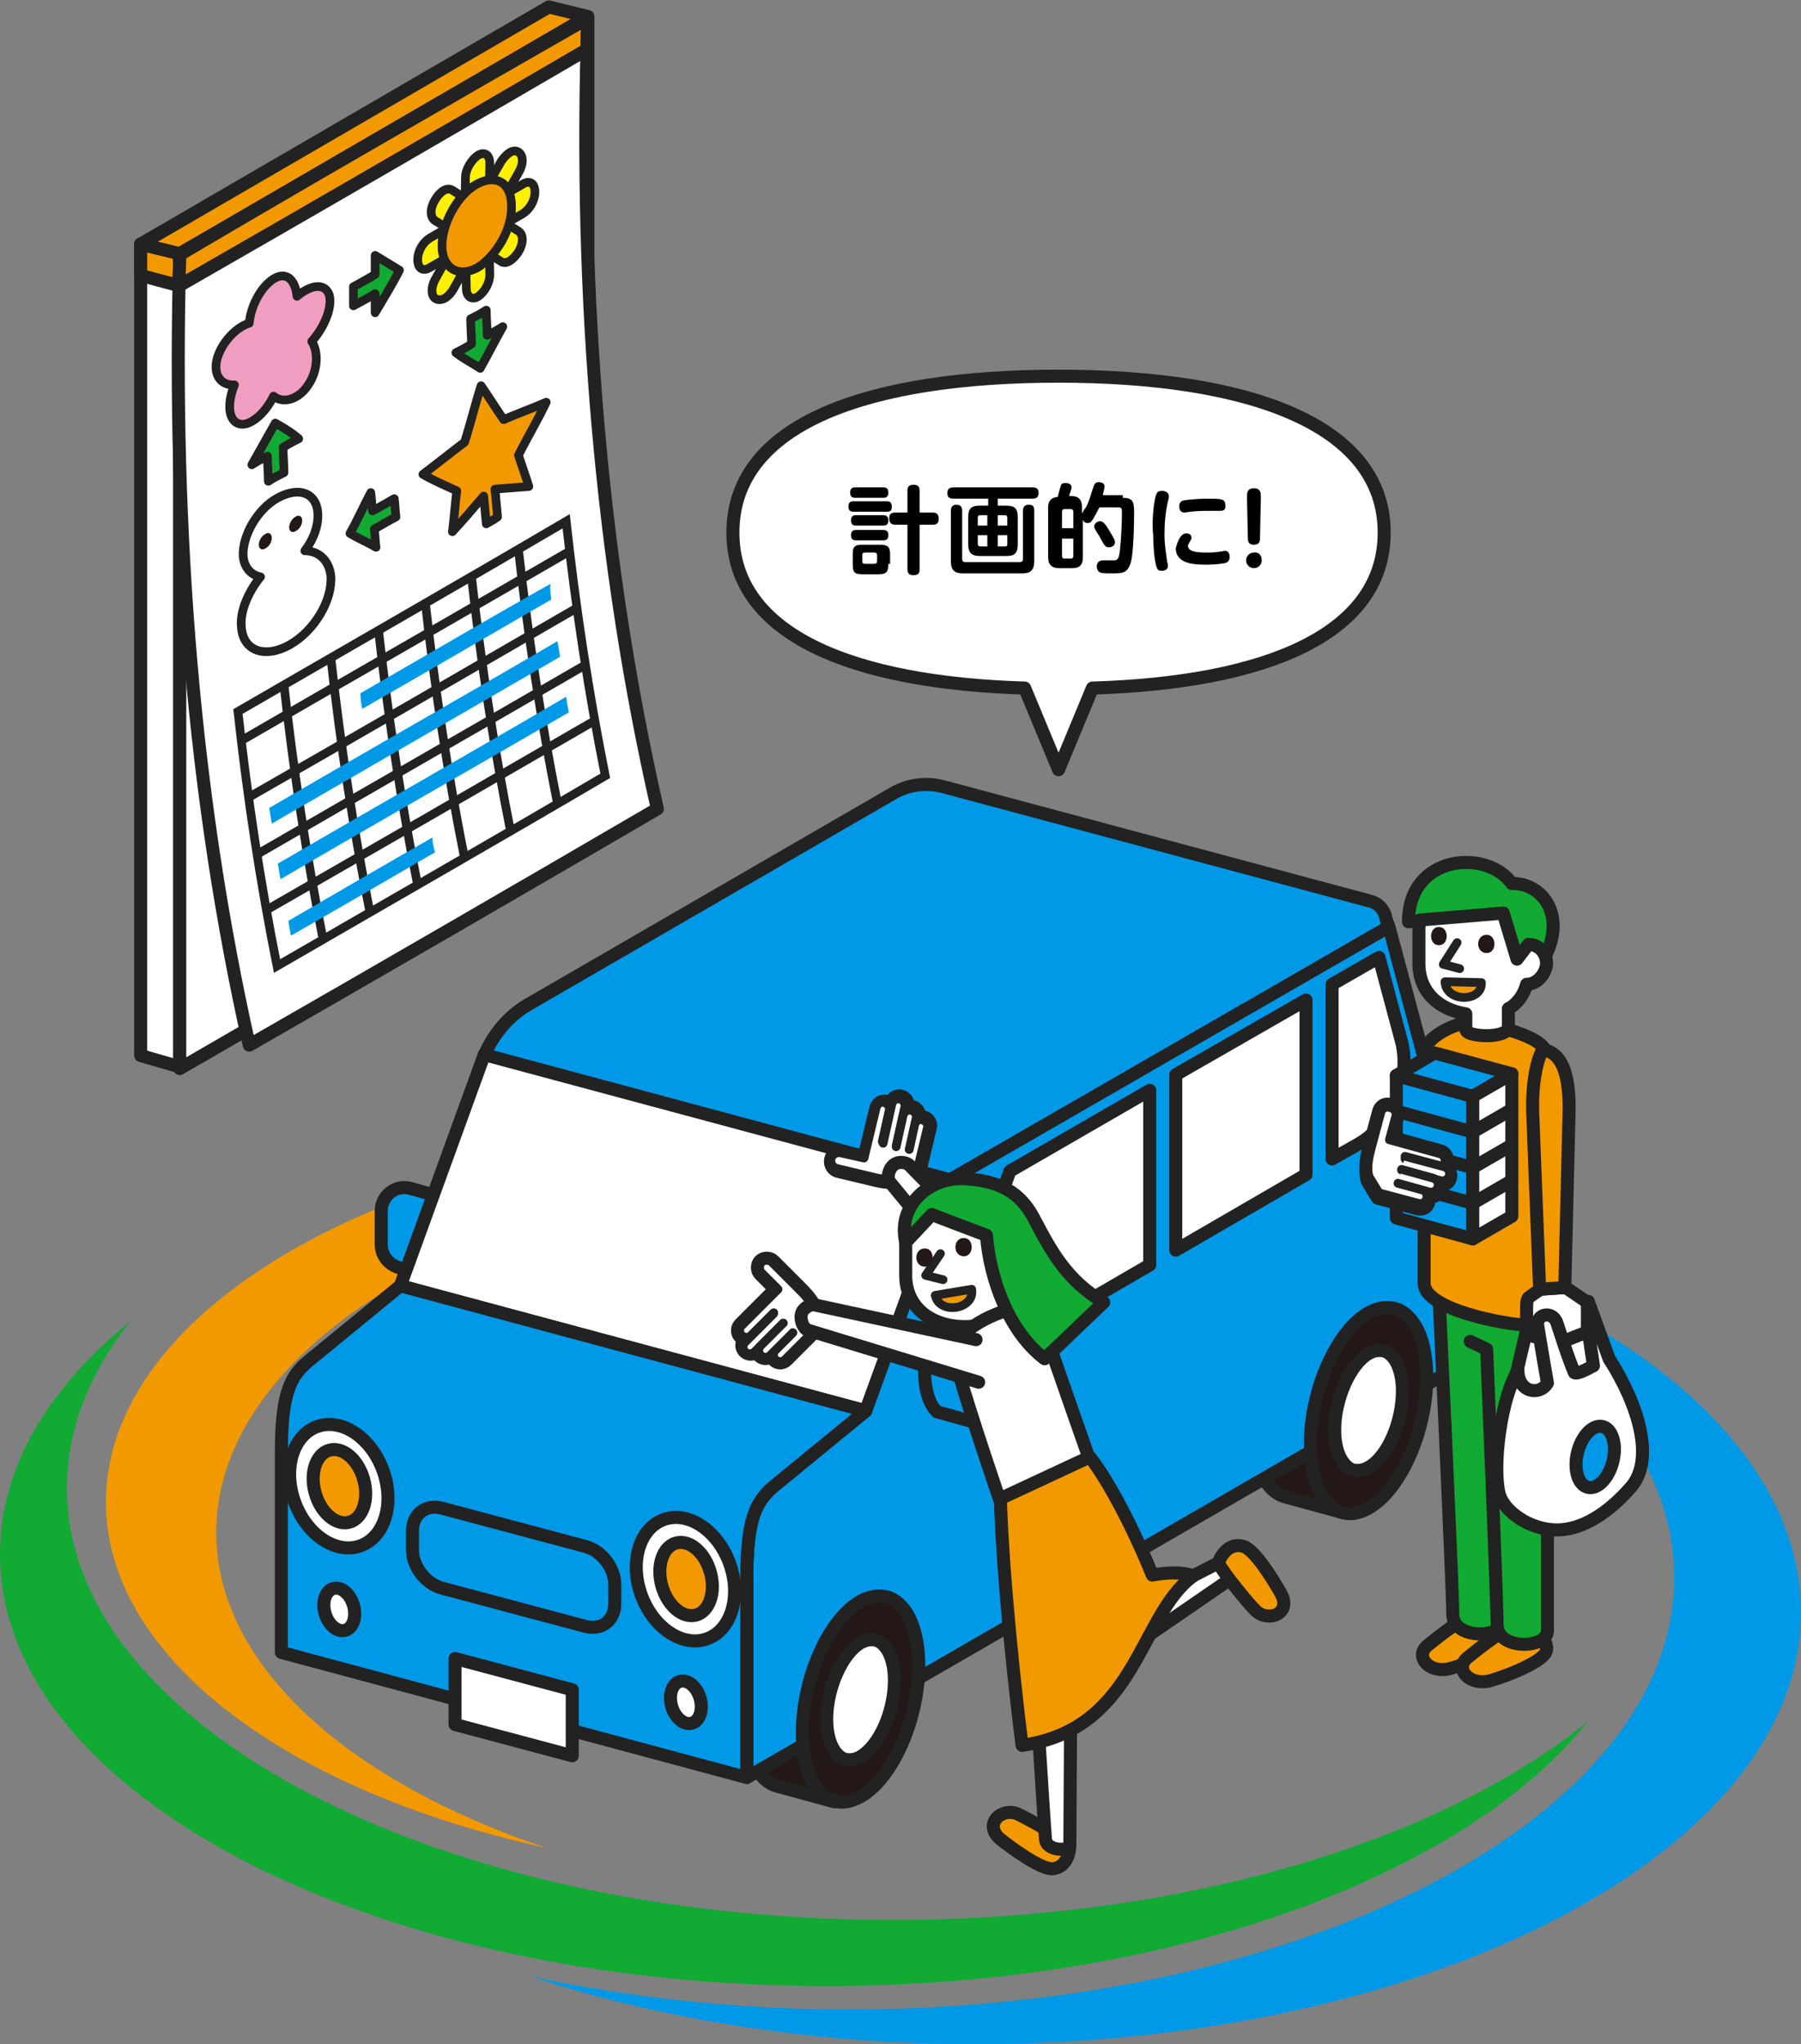 <?xml version="1.0" encoding="utf-8"?>
<!-- Generator: Adobe Illustrator 27.2.0, SVG Export Plug-In . SVG Version: 6.00 Build 0)  -->
<svg version="1.1" id="レイヤー_1" xmlns="http://www.w3.org/2000/svg" x="0px"
     y="0px" viewBox="0 0 207.4 235.3" style="enable-background:new 0 0 207.4 235.3;" xml:space="preserve">
<rect x="0" y="0" width="207.4" height="235.3" fill="#808080" stroke="none"/>
<style type="text/css">
	.st0{fill:#F39900;}
	.st1{fill:#11AA33;}
	.st2{fill:#0099E7;}
	.st3{fill:#FFFFFF;stroke:#222222;stroke-width:1.5;stroke-linecap:round;stroke-linejoin:round;stroke-miterlimit:10;}
	.st4{fill:#0099E7;stroke:#222222;stroke-width:1.5;stroke-linecap:round;stroke-linejoin:round;stroke-miterlimit:10;}
	.st5{fill:#231815;stroke:#222222;stroke-width:1.5;stroke-linecap:round;stroke-linejoin:round;stroke-miterlimit:10;}
	.st6{fill:#0099E7;stroke:#222222;stroke-width:1.5;stroke-linejoin:round;stroke-miterlimit:10;}
	.st7{fill:#F39900;stroke:#222222;stroke-width:1.5;stroke-linecap:round;stroke-linejoin:round;stroke-miterlimit:9.999;}
	.st8{fill:#FFFFFF;stroke:#222222;stroke-width:1.5;stroke-linecap:round;stroke-linejoin:round;stroke-miterlimit:10.001;}
	.st9{fill:#FFFFFF;stroke:#222222;stroke-width:2;stroke-linecap:round;stroke-linejoin:round;stroke-miterlimit:10;}
	.st10{fill:#FFFFFF;stroke:#222222;stroke-linecap:round;stroke-linejoin:round;stroke-miterlimit:10;}
	.st11{fill:#F39900;stroke:#222222;stroke-width:1.5;stroke-linecap:round;stroke-linejoin:round;stroke-miterlimit:10;}
	.st12{fill:none;}
	.st13{fill:none;stroke:#222222;stroke-linecap:round;stroke-linejoin:round;stroke-miterlimit:10;}
	.st14{fill:#F39900;stroke:#222222;stroke-linecap:round;stroke-linejoin:round;stroke-miterlimit:10;}
	.st15{fill:#231815;}
	.st16{fill:#11AA33;stroke:#222222;stroke-width:1.5;stroke-linecap:round;stroke-linejoin:round;stroke-miterlimit:10;}
	.st17{fill:#FFFFFF;stroke:#222222;stroke-width:1.5;stroke-linejoin:round;stroke-miterlimit:10;}
	.st18{fill:none;stroke:#222222;stroke-width:1.5;stroke-linecap:round;stroke-linejoin:round;stroke-miterlimit:10;}
	.st19{fill:none;stroke:#222222;stroke-width:1.5;stroke-linejoin:round;stroke-miterlimit:10;}
	.st20{fill:#0099E7;stroke:#222222;stroke-width:1.5;stroke-linejoin:round;stroke-miterlimit:10.001;}
	.st21{fill:none;stroke:#222222;stroke-miterlimit:10;}
	.st22{fill:#F09DC1;stroke:#222222;stroke-linecap:round;stroke-linejoin:round;stroke-miterlimit:10;}
	.st23{fill:#FFF000;stroke:#222222;stroke-linecap:round;stroke-linejoin:round;stroke-miterlimit:10;}
	.st24{fill:#11AA33;stroke:#222222;stroke-linecap:round;stroke-linejoin:round;stroke-miterlimit:10;}
</style>
<g>
	<g>
		<path class="st0" d="M62.9,212.7c-22.9-7.7-38-21.1-38-36.3c0-23.8,36.9-43.1,82.4-43.1c11.3,0,22,1.2,31.7,3.3
			c-12.8-4.3-28-6.8-44.4-6.8c-45.5,0-82.4,19.3-82.4,43.1C12.2,190.8,33.1,206.2,62.9,212.7z"/>
	</g>
	<g>
		<path class="st1" d="M182.9,198.1C166,211.9,136.4,221,102.8,221c-52.5,0-95.1-22.3-95.1-49.7c0-6.8,2.6-13.3,7.3-19.2
			C5.5,159.8,0,169,0,178.9c0,27.5,42.6,49.7,95.1,49.7C134.7,228.6,168.6,216,182.9,198.1z"/>
	</g>
	<g>
		<path class="st2" d="M148.9,139.7c26.4,8.8,43.9,24.3,43.9,41.9c0,27.5-42.6,49.7-95.1,49.7c-13,0-25.4-1.4-36.6-3.8
			c14.8,4.9,32.4,7.8,51.2,7.8c52.5,0,95.1-22.3,95.1-49.7C207.4,164.9,183.3,147.2,148.9,139.7z"/>
	</g>
	<g>
		<path class="st3" d="M159.4,61.3c0-12.5-15.7-18-37.5-18s-37.5,5.4-37.5,18c0,11.8,13.8,17.3,33.6,17.9l3.9,9.4l3.9-9.4
			C145.6,78.6,159.4,73.1,159.4,61.3z"/>
	</g>
	<path class="st4" d="M45.9,145.9l5.7,1.5c1.8-1.8,2-7.5,0-9.4l-4.3-1.2c-1.7-0.5-3.4,0.8-3.4,2.6v3.8
		C43.9,144.5,44.7,145.5,45.9,145.9z"/>
	<g>
		<polygon class="st3" points="55.8,121.3 46.1,148 99.7,162.4 109.4,135.7 		"/>
	</g>
	<path class="st5" d="M95.5,182.1c-0.9-0.2-1.9-0.1-3,0.5c-3.7,2.1-6.7,8.9-6.7,15.1c0,4.4,1.5,7.3,3.7,7.9l6.6,1.8
		c-2.2-0.6-3.7-3.5-3.7-7.9c0-6.2,3-13,6.7-15.1c1.1-0.6,2.1-0.8,3-0.5L95.5,182.1z"/>
	<path class="st5" d="M154,148.8c-0.9-0.2-1.9-0.1-3,0.5c-3.7,2.1-6.7,8.9-6.7,15.1c0,4.4,1.5,7.3,3.7,7.9l6.6,1.8
		c-2.2-0.6-3.7-3.5-3.7-7.9c0-6.2,3-13,6.7-15.1c1.1-0.6,2.1-0.8,3-0.5L154,148.8z"/>
	<path class="st6" d="M109.4,135.7L109.4,135.7l-9.7,26.7L89.2,171c-2.2,1.8-3.2,3.9-3.2,10.7v22.9l81-46.8V133l-7.1-26.5
		L109.4,135.7z"/>
	<path class="st4" d="M99.7,162.4L89.2,171c-2.2,1.8-3.2,3.9-3.2,10.7l0,0v22.9l-53.6-14.4v-22.9c0-6.9,1-8.9,3.2-10.7l10.5-8.6
		L99.7,162.4z"/>
	<path class="st4" d="M157.7,103.7l-48.9-13.1c-2.1-0.6-4.3-0.3-6.1,0.8l-42,24.3c-2.2,1.3-3.9,3.4-4.9,5.7l53.6,14.4l0,0l50.5-29.1
		l-0.3-1C159.4,104.6,158.6,103.9,157.7,103.7z"/>
	<path class="st5" d="M105.8,191.7c0-4.4-1.5-7.3-3.7-7.9c-0.9-0.2-1.9-0.1-3,0.5c-3.7,2.1-6.7,8.9-6.7,15.1c0,4.4,1.5,7.3,3.7,7.9
		c0.9,0.3,1.9,0.1,3-0.5C102.8,204.7,105.8,197.9,105.8,191.7z"/>
	<path class="st3" d="M103,193.4c0-2.5-0.9-4.2-2.1-4.6c-0.5-0.1-1.1-0.1-1.8,0.3c-2.1,1.2-3.9,5.2-3.9,8.8c0,2.5,0.9,4.2,2.1,4.6
		c0.5,0.1,1.1,0.1,1.8-0.3C101.3,200.9,103,197,103,193.4z"/>
	<path class="st5" d="M164.3,158.5c0-4.4-1.5-7.3-3.7-7.9c-0.9-0.2-1.9-0.1-3,0.5c-3.7,2.1-6.7,8.9-6.7,15.1c0,4.4,1.5,7.3,3.7,7.9
		c0.9,0.3,1.9,0.1,3-0.5C161.3,171.5,164.3,164.7,164.3,158.5z"/>
	<path class="st3" d="M161.5,160.1c0-2.5-0.9-4.2-2.1-4.6c-0.5-0.1-1.1-0.1-1.8,0.3c-2.1,1.2-3.9,5.2-3.9,8.8c0,2.5,0.9,4.2,2.1,4.6
		c0.5,0.1,1.1,0.1,1.8-0.3C159.8,167.7,161.5,163.7,161.5,160.1z"/>
	<ellipse transform="matrix(0.939 -0.345 0.345 0.939 -56.599 23.953)" class="st3" cx="39" cy="171" rx="5.4" ry="7.3"/>
	<ellipse transform="matrix(0.964 -0.268 0.268 0.964 -44.337 16.673)" class="st7" cx="39" cy="171" rx="2.9" ry="4.3"/>
	<ellipse transform="matrix(0.939 -0.345 0.345 0.939 -57.841 38.375)" class="st3" cx="78.9" cy="181.7" rx="5.4" ry="7.3"/>
	<ellipse transform="matrix(0.964 -0.268 0.268 0.964 -45.745 27.741)" class="st7" cx="78.9" cy="181.7" rx="2.9" ry="4.3"/>
	<ellipse transform="matrix(0.961 -0.278 0.278 0.961 -49.895 18.114)" class="st8" cx="39" cy="185.2" rx="1.7" ry="2.5"/>
	<ellipse transform="matrix(0.961 -0.278 0.278 0.961 -51.298 29.616)" class="st8" cx="78.9" cy="195.9" rx="1.7" ry="2.5"/>
	<path class="st4" d="M47.5,176.2c0-1.9,1.5-3.1,3.4-2.6l16.5,4.4c1.9,0.5,3.4,2.5,3.4,4.4v2.2c0,1.9-1.5,3.1-3.4,2.6l-16.5-4.4
		c-1.9-0.5-3.4-2.5-3.4-4.4V176.2z"/>
	<polygon class="st3" points="65.9,202.1 52.4,198.5 52.4,190.9 65.9,194.5 	"/>
	<g>
		<polygon class="st3" points="132.4,125.5 116.3,134.8 107.1,160.3 132.4,145.6 		"/>
		<polygon class="st3" points="135.4,143.9 150.4,135.2 150.4,115.1 135.4,123.7 		"/>
		<path class="st3" d="M161.4,119.9l-2.6-9.7l-5.4,3.1v20.1l3-1.7C160.3,129.5,162.5,124.2,161.4,119.9z"/>
	</g>
	<path class="st4" d="M113.6,154.6l-5.7-1.5c-1.8,1.8-2,7.5,0,9.4l4.3,1.2c1.7,0.5,3.4-0.8,3.4-2.6v-3.8
		C115.6,156,114.8,154.9,113.6,154.6z"/>
	<g>
		<path class="st9" d="M100.8,135.6l-4.2-1c-0.5-0.1-0.8-0.6-0.7-1.1c0.1-0.5,0.6-0.8,1.1-0.7l2.7,0.6l1.4-5.8
			c0.1-0.4,0.5-0.7,0.9-0.6s0.7,0.5,0.6,0.9l0.2-0.9c0.1-0.4,0.5-0.7,0.9-0.6s0.7,0.5,0.6,0.9l-0.2,0.9c0.1-0.4,0.5-0.7,0.9-0.6
			s0.7,0.5,0.6,0.9l-0.2,0.9c0.1-0.4,0.5-0.7,0.9-0.6c0.4,0.1,0.7,0.5,0.6,0.9l-1.1,4.6l-1.8,1.2
			C103.1,136.1,101.6,135.8,100.8,135.6z"/>
		<path class="st10" d="M104.7,132.3l0.6-2.8c0.1-0.4,0.5-0.7,0.9-0.6c0.4,0.1,0.7,0.5,0.6,0.9l-1.1,4.6l-1.8,1.2
			c-0.9,0.4-2.5,0.1-3.3-0.1l-4.2-1c-0.5-0.1-0.8-0.6-0.7-1.1s0.6-0.8,1.1-0.7l2.7,0.6l1.4-5.8c0.1-0.4,0.5-0.7,0.9-0.6
			s0.7,0.5,0.6,0.9l-0.8,3.6"/>
		<path class="st10" d="M101.7,131.6l1-4.5c0.1-0.4,0.5-0.7,0.9-0.6s0.7,0.5,0.6,0.9l-1,4.5"/>
		<path class="st10" d="M103.2,132l0.8-3.6c0.1-0.4,0.5-0.7,0.9-0.6s0.7,0.5,0.6,0.9l-0.8,3.6"/>
		<path class="st3" d="M118,147.7l-13.3-13.6c-0.3-0.3-1.2-0.5-1.8,0c-0.6,0.5-0.8,1.5-0.4,2l13.1,15.9"/>
		<path class="st9" d="M91.9,148.3l-3-3c-0.3-0.3-0.9-0.3-1.2,0c-0.3,0.3-0.3,0.9,0,1.2l1.9,1.9l-4.2,4.2c-0.3,0.3-0.3,0.8,0,1.1
			s0.8,0.3,1.1,0l-0.6,0.6c-0.3,0.3-0.3,0.8,0,1.1s0.8,0.3,1.1,0l0.6-0.6c-0.3,0.3-0.3,0.8,0,1.1s0.8,0.3,1.1,0l0.6-0.6
			c-0.3,0.3-0.3,0.8,0,1.1s0.8,0.3,1.1,0l3.3-3.3l0.1-2.1C93.6,150,92.5,148.9,91.9,148.3z"/>
		<path class="st11" d="M123.2,212.3c0,1.5-0.7,2.7-2,2.8s-4.6-2.3-6-3.4c-2-1.7,0.1-3.7,2-2.9C118.3,209.3,122.2,211.5,123.2,212.3
			z"/>
		<g>
			<path class="st3" d="M118.3,178.3c0.3,5.5,2,32.8,2.1,33.4c0.1,1.4,2.8,1.4,2.8,0.7l0.2-32.6L118.3,178.3z"/>
		</g>
		<g>
			<path class="st12" d="M131,189.1l-0.8-1.3C130.3,188.3,130.6,188.8,131,189.1z"/>
			<polygon class="st3" points="140.3,179.9 132.1,184.1 127.8,175.6 124.2,178.4 130.2,187.8 131,189.1 142.5,181.2 			"/>
		</g>
		<path class="st3" d="M104.3,146.8c0,3.8,3.1,5.9,6.8,5.9c3.8,0,6.8-2.1,6.8-5.9V143c0-3.8-3.1-5.9-6.8-5.9c-3.8,0-6.8,2.1-6.8,5.9
			V146.8z"/>
		<polyline class="st13" points="108.3,144.3 106.6,146.8 108.6,147.3 		"/>
		<path class="st14" d="M107.7,149.1l4.2-0.7C112.3,150.7,108.2,151.4,107.7,149.1z"/>
		<path class="st15" d="M111,142.5c1.2,0,1.2,2.1,0,2.1C109.7,144.6,109.7,142.5,111,142.5z"/>
		<path class="st15" d="M106.5,143.7c1.2,0,1.2,2.1,0,2.1C105.2,145.8,105.2,143.7,106.5,143.7z"/>
		<path class="st3" d="M125.4,167.8c-2.2-6.2-4-11.5-6.2-17.7c-3.6,0.5-7.2,1.9-9.6,4.8c0.5,2.7,3.2,10.9,5.5,17.7L125.4,167.8z"/>
		<path class="st11" d="M115.2,172.5c0.3,9.8,1.9,23.8,2.5,28.4c13.3-1.9,13.4-14.9,19.7-19.5c-1.2-0.5-3.1-0.4-4.7-0.1
			c-2.1-5.2-5-10.8-7.2-13.6L115.2,172.5z"/>
		<path class="st16" d="M104.3,143l3-3.2l6.3,2.4c0.4,5.2,2.7,11.2,6.7,14.2l6.8-6.5c-4.2-2.5-6-5.8-7.9-9.4
			c-1.4-2.8-3.5-4.5-7.8-4.8C107.1,135.3,103.3,138.7,104.3,143z"/>
		<path class="st11" d="M140.3,179.9c0.5-1.4,1.6-2.3,2.9-1.9c1.3,0.4,3.4,3.8,4.3,5.4c1.3,2.3-1.4,3.4-2.9,2
			C143.7,184.5,140.9,181.1,140.3,179.9z"/>
		<path class="st10" d="M91.3,153.4l-2,2c-0.3,0.3-0.3,0.8,0,1.1s0.8,0.3,1.1,0l3.3-3.3l0.1-2.1c-0.1-1-1.2-2.1-1.9-2.8l-3-3
			c-0.3-0.3-0.9-0.3-1.2,0s-0.3,0.9,0,1.2l1.9,1.9l-4.2,4.2c-0.3,0.3-0.3,0.8,0,1.1s0.8,0.3,1.1,0l2.6-2.6"/>
		<path class="st10" d="M89.1,151.2l-3.3,3.3c-0.3,0.3-0.3,0.8,0,1.1s0.8,0.3,1.1,0l3.3-3.3"/>
		<path class="st10" d="M90.2,152.3l-2.6,2.6c-0.3,0.3-0.3,0.8,0,1.1s0.8,0.3,1.1,0l2.6-2.6"/>
		<path class="st3" d="M112.4,154.2l-18.6-4c-0.4-0.1-1.3,0.3-1.5,1s0.2,1.7,0.7,1.9l19.7,6"/>
	</g>
	<g>
		<path class="st11" d="M170.3,185.2c1.8,0.4,3.7,2.4,3.1,3.6c-0.6,1.2-4.5,2.7-6.2,3.2c-2.5,0.8-4.4-1.3-2.8-2.6
			C165.5,188.5,167.8,186.7,170.3,185.2z"/>
		<path class="st11" d="M174.9,186.6c1.8,0.4,3.7,2.4,3.1,3.6c-0.6,1.2-4.5,2.7-6.2,3.2c-2.5,0.8-4.4-1.3-2.8-2.6
			C170.1,189.9,172.4,188.1,174.9,186.6z"/>
		<path class="st16" d="M173.1,149.1c0,4.1,0,35.2,0,37.4c0,2.1-5.8,2.3-5.8-0.7s-1.7-39.1-1.7-39.1"/>
		<path class="st16" d="M169.3,154.4l1.9,0.9c0,0,1.2,28.7,1.2,31.7s5.8,2.8,5.8,0.7s0-35.7,0-39.8l-10.4-1"/>
		<path class="st11" d="M172.9,118.3c2.2,0.6,4,1.3,4.8,2.2c0.8,0.9,1.7,3.3,1.8,4.2c0.1,0.9,0,22.8,0,24.9s-2,2.9-3.9,2.9
			s-11.6-1.7-11.6-4.8s0-24.7,0-26.4s2.8-3.1,4.4-3.5L172.9,118.3z"/>
		<path class="st16" d="M177.7,110.5l-3-0.1l-1.6-5.3c0,0-7.4,0.7-10.9,1c0-7.8,9.1-8.4,11.9-4.4
			C177.8,101.6,180.5,105.7,177.7,110.5z"/>
		<path class="st3" d="M178.1,110.9c0-1.2-0.9-2.2-2.1-2.2l-1.3,1.7l-1.6-5.3c0,0-5.8,0.5-9.6,0.8c-0.1,0.4-0.1,0.8-0.1,1.2v3.8
			c0,3.3,2.3,5.3,5.4,5.8c0,0.7,0,1.4,0,1.8c0,0.9,4.9,1.1,4.9-0.3c0-0.6,0-1.4,0-2.1c1-0.5,1.8-1.6,2.1-2.8
			C177.2,113.3,178.1,111.8,178.1,110.9z"/>
		<polyline class="st13" points="167.8,108.5 166.2,111 168.1,111.5 		"/>
		<path class="st14" d="M166.4,113l4.2,0.1C170.7,115.4,166.5,115.4,166.4,113z"/>
		<path class="st15" d="M171.2,107.6c1.2,0,1.2,2.1,0,2.1C169.9,109.7,169.9,107.6,171.2,107.6z"/>
		<path class="st15" d="M165.7,106.7c1.2,0,1.2,2.1,0,2.1S164.5,106.7,165.7,106.7z"/>
		<g>
			<polygon class="st6" points="160.8,123.8 160.8,140.2 169.6,142.6 169.6,126.2 			"/>
			<polygon class="st6" points="160.8,123.8 165.2,121.2 174.1,123.6 169.6,126.2 			"/>
			<polygon class="st17" points="174.1,123.6 169.6,126.2 169.6,142.6 174.1,140 			"/>
			<line class="st18" x1="160.8" y1="136.1" x2="169.6" y2="138.5"/>
			<line class="st19" x1="169.6" y1="138.5" x2="174.1" y2="135.9"/>
			<line class="st18" x1="160.8" y1="132" x2="169.6" y2="134.4"/>
			<line class="st19" x1="169.6" y1="134.4" x2="174.1" y2="131.8"/>
			<line class="st18" x1="160.8" y1="127.9" x2="169.6" y2="130.3"/>
			<line class="st19" x1="169.6" y1="130.3" x2="174.1" y2="127.7"/>
		</g>
		<g>
			<path class="st9" d="M157.9,132.1l1.1-4.1c0.1-0.5,0.6-0.8,1.1-0.6c0.5,0.1,0.7,0.6,0.6,1.1l-0.7,2.6l5.8,1.6
				c0.4,0.1,0.7,0.5,0.6,1c-0.1,0.4-0.5,0.7-1,0.6l0.8,0.2c0.4,0.1,0.7,0.5,0.6,1s-0.5,0.7-1,0.6l-0.8-0.2c0.4,0.1,0.7,0.5,0.6,1
				c-0.1,0.4-0.5,0.7-1,0.6l-0.9-0.2c0.4,0.1,0.7,0.5,0.6,1s-0.5,0.7-1,0.6l-4.5-1.2l-1.1-1.8C157.3,134.4,157.7,132.9,157.9,132.1z
				"/>
			<path class="st10" d="M161,136.2l2.7,0.7c0.4,0.1,0.7,0.5,0.6,1s-0.5,0.7-1,0.6l-4.5-1.2l-1.1-1.8c-0.4-1,0-2.5,0.2-3.3l1.1-4.1
				c0.1-0.5,0.6-0.8,1.1-0.6c0.5,0.1,0.8,0.6,0.6,1.1l-0.7,2.6l5.8,1.6c0.4,0.1,0.7,0.5,0.6,1c-0.1,0.4-0.5,0.7-1,0.6l-3.6-1"/>
			<path class="st10" d="M161.8,133.1l4.5,1.2c0.4,0.1,0.7,0.5,0.6,1c-0.1,0.4-0.5,0.7-1,0.6l-4.5-1.2"/>
			<path class="st10" d="M161.4,134.6l3.6,1c0.4,0.1,0.7,0.5,0.6,1c-0.1,0.4-0.5,0.7-1,0.6l-3.6-1"/>
		</g>
		<polygon class="st3" points="174.7,157.8 175.8,153.1 182.7,151.8 184.7,158.8 180.1,162 174.2,162.6 		"/>
		<path class="st17" d="M180.3,148.2l2.5,1.7v3.4l-4.8,1.9l-0.9-1.3c-0.8,0-1.3-0.4-1.3-0.8c0-0.3,0-2,0-2.4s0-1.1,0.2-1.3
			s1.4-1,1.4-1L180.3,148.2z"/>
		<path class="st11" d="M177.3,148.4c0,0-0.6-15.3-0.8-20.4c-0.1-3.3,0.5-6.2,1.2-7.2c2,0.4,3,2.4,3,6.8l-0.5,20.6L177.3,148.4z"/>
		<path class="st3" d="M178.2,159.2c0,0-0.8-4.6-1.1-6.5c-0.3-1.5,1.7-1.9,2.2-0.4c0.6,1.8,1.1,3.5,2,5.7c0.3,0.2,1.3-0.3,2.2-0.8
			l-0.6-4v-3.4l2.4,6.6c3.4,5.3,5.3,11.6,2.5,14.8s-5.8,4.9-8.5,4.9s-5.4-1.6-6.4-3.5c-1.1-1.9-0.5-10.6,1.9-14.9
			C174.8,160.3,177.3,160.7,178.2,159.2z"/>
		
			<ellipse transform="matrix(0.236 -0.972 0.972 0.236 -22.534 306.607)" class="st20" cx="183.6" cy="167.6" rx="3.6" ry="2.1"/>
	</g>
</g>
<g>
	<polygon class="st17" points="16.2,28.1 16.2,121.5 20.7,122.8 20.7,29.2 	"/>
	<polygon class="st11" points="16.2,28.1 16.2,31.7 20.7,32.9 20.7,29.2 	"/>
	<polygon class="st11" points="16.2,28.1 63.2,0.8 67.7,1.9 20.7,29.2 	"/>
	<polygon class="st17" points="67.7,2.1 20.7,29.2 20.7,123 67.7,95.8 	"/>
	<g>
		<path class="st17" d="M67.7,2.1c-15.7,9-31.4,18-47,27.2c-0.9,32.3,1.7,63,8,91c15.7-9,31.4-18.1,47-27.2
			C69.3,65.1,66.6,34.3,67.7,2.1z"/>
		<path class="st21" d="M31.9,111.2c12.6-7.3,25.2-14.5,37.8-21.9C67.8,79.8,66.3,70,65.2,60C52.6,67.4,40,74.6,27.4,81.9
			C28.5,91.9,30,101.7,31.9,111.2z"/>
		<g>
			<g>
				<path class="st10" d="M35.1,63.4c1-1.3,1.6-2.9,1.5-4.4c-0.2-2.3-2.2-3-4.6-1.7s-4.1,4.4-4,6.7c0.1,1.3,0.9,2.2,2,2.4
					c-1.4,1.7-2.4,4-2.2,5.8c0.2,2.8,2.8,3.6,5.6,2s4.9-5.1,4.7-7.9C37.9,64.5,36.7,63.4,35.1,63.4z"/>
				<path class="st15" d="M31.3,61.9c0-0.5-0.4-0.7-0.8-0.4c-0.4,0.2-0.7,0.8-0.7,1.2c0,0.5,0.4,0.7,0.8,0.4
					C31,62.9,31.3,62.4,31.3,61.9z"/>
				<path class="st15" d="M34.8,59.9c0-0.5-0.4-0.7-0.8-0.4c-0.4,0.2-0.7,0.8-0.7,1.2c0,0.5,0.4,0.7,0.8,0.4
					C34.5,60.9,34.8,60.4,34.8,59.9z"/>
			</g>
			<g>
				<path class="st22" d="M37.9,33.9c-0.5-1.3-2-1.2-3.7,0.2c-0.2-1.9-1.2-2.9-2.7-2c-1.4,0.9-2.6,3-2.8,5.1
					c-1.6,0.5-3.2,2.3-3.7,4.1c-0.5,1.9,0.5,3.1,2,3c-0.9,2.2-0.7,4.2,0.6,4.5c1.1,0.3,2.9-1.1,3.9-3.2c1.1,0.9,2.9,0.4,4-1.3
					c1.1-1.6,1.2-3.8,0.4-5C37.5,37.5,38.3,35.2,37.9,33.9z"/>
			</g>
			<path class="st14" d="M59.7,52.4c1-2,2.2-4,3.2-6.1c-1.6,0.7-3.3,1.3-4.9,2c-0.9-1.3-1.7-2.6-2.6-3.9c-0.7,2.2-1.2,4.3-1.9,6.5
				c-1.6,1.2-3.2,2.5-4.8,3.7c1.2,0.7,2.6,1.3,3.9,1.9c-0.2,1.6-0.3,3.2-0.5,4.7c1.2-1.3,2.4-2.7,3.6-4.1c0.1,1,0.2,2.2,0.3,3.2
				c0.5-0.3,0.9-0.5,1.3-0.8c-0.1-1-0.2-2.2-0.3-3.2c1.3-0.1,2.7-0.2,3.9-0.3C60.6,55,60.1,53.6,59.7,52.4z"/>
			<g>
				<path class="st23" d="M56.4,31.6c0,1-0.6,2-1.3,2.5s-1.4,0.1-1.4-0.9c-0.1-4.3-0.2-8.5-0.1-12.8c0-0.9,0.7-2,1.4-2.5
					c0.8-0.5,1.4-0.1,1.4,0.9C56.3,23.1,56.3,27.3,56.4,31.6z"/>
				<path class="st23" d="M52.2,33.3c-0.6,1-1.4,1.4-2,1.1c-0.6-0.3-0.6-1.4,0-2.4c2.5-4.5,4.9-8.9,7.5-13.4c0.6-0.9,1.4-1.5,2-1.1
					s0.6,1.4,0,2.4C57.1,24.4,54.7,28.8,52.2,33.3z"/>
				<path class="st23" d="M49.5,30.8c-0.8,0.5-1.4,0.1-1.4-0.9s0.6-2,1.4-2.5c3.6-2.1,7.1-4.1,10.7-6.2c0.8-0.5,1.4-0.1,1.4,0.9
					s-0.6,2-1.4,2.5C56.7,26.6,53.2,28.7,49.5,30.8z"/>
				<path class="st23" d="M50.1,25.4c-0.6-0.4-0.6-1.4,0-2.4s1.4-1.5,2-1.1c2.5,1.6,5,3.1,7.6,4.7c0.6,0.4,0.6,1.4,0,2.4
					c-0.6,0.9-1.4,1.5-2,1.1C55.2,28.5,52.7,27,50.1,25.4z"/>
				<path class="st14" d="M58.9,23.7c0-2.7-1.8-3.7-4-2.5s-4,4.5-4,7.1s1.9,3.7,4.1,2.5C57.1,29.5,59,26.4,58.9,23.7z"/>
			</g>
			<path class="st24" d="M46,31.1c-1-0.6-1.8-1.1-2.8-1.7c0,0.8,0,1.5,0,2.2c-0.9,0.5-1.7,1-2.5,1.4c0,0.8,0,1.4,0,2.2
				c0.9-0.5,1.7-0.9,2.5-1.4c0,0.8,0,1.4,0,2.2C44.2,34.3,45.2,32.7,46,31.1z"/>
			<path class="st24" d="M40.3,61.4c1,0.6,2,1,3,1.6c-0.1-0.7-0.1-1.4-0.2-2.1c0.9-0.5,1.7-1,2.5-1.4c-0.1-0.7-0.1-1.4-0.2-2.1
				c-0.9,0.5-1.7,1-2.5,1.4c-0.1-0.7-0.1-1.4-0.2-2.1C41.9,58.2,41.2,59.8,40.3,61.4z"/>
			<path class="st24" d="M31.7,48.7c-0.9,1.6-1.8,3.2-2.7,4.8c0.6-0.4,1.2-0.7,1.8-1c0,1,0.1,2,0.1,2.9c0.6-0.4,1.2-0.7,1.8-1
				c0-1-0.1-2-0.1-2.9c0.6-0.4,1.2-0.7,1.8-1C33.6,49.8,32.6,49.2,31.7,48.7z"/>
			<path class="st24" d="M55.3,42.4c0.9-1.6,1.7-3.2,2.6-4.8c-0.6,0.4-1.2,0.7-1.8,1c0-0.9-0.1-2-0.1-2.9c-0.6,0.4-1.2,0.7-1.8,1
				c0,1,0.1,2,0.1,2.9c-0.6,0.4-1.2,0.7-1.8,1C53.4,41.3,54.4,41.8,55.3,42.4z"/>
		</g>
		<path class="st21" d="M30.6,104.8C43.3,97.5,55.8,90.3,68.4,83"/>
		<path class="st21" d="M29.5,98.4c12.6-7.3,25.2-14.5,37.8-21.8"/>
		<path class="st21" d="M28.6,91.8C41.2,84.6,53.8,77.3,66.4,70"/>
		<path class="st21" d="M27.7,85.3C40.3,78,52.9,70.8,65.5,63.5"/>
		<path class="st21" d="M32.7,78.8c1.1,10,2.6,19.8,4.5,29.3"/>
		<path class="st21" d="M38.1,75.7c1.1,10,2.6,19.8,4.5,29.3"/>
		<path class="st21" d="M43.6,72.6c1.1,10,2.6,19.8,4.5,29.3"/>
		<path class="st21" d="M49,69.5c1.1,10,2.6,19.8,4.5,29.3"/>
		<path class="st21" d="M54.3,66.4c1.1,10,2.6,19.8,4.5,29.3"/>
		<path class="st21" d="M59.7,63.2c1.1,10,2.6,19.8,4.5,29.3"/>
		<path class="st11" d="M67.7,2.1c-15.7,9-31.4,18-47,27.2c0,1.2-0.1,2.5-0.1,3.6c15.7-9,31.4-18.1,47-27.2
			C67.6,4.5,67.6,3.4,67.7,2.1z"/>
		<path class="st2" d="M63.5,69c-7.3,4.2-14.6,8.5-21.8,12.6c-0.1-0.6-0.2-1.2-0.2-1.8c7.3-4.2,14.6-8.5,21.9-12.6
			C63.3,67.8,63.4,68.4,63.5,69z"/>
		<path class="st2" d="M64.5,75.6C53.4,82,42.4,88.4,31.3,94.8c-0.1-0.6-0.2-1.2-0.3-1.8c11-6.4,22.1-12.7,33.2-19.2
			C64.3,74.4,64.4,75,64.5,75.6z"/>
		<path class="st2" d="M65.5,82c-11,6.4-22.1,12.7-33.2,19.2c-0.1-0.6-0.2-1.1-0.3-1.8C43,93,54.1,86.7,65.2,80.2
			C65.3,80.9,65.4,81.5,65.5,82z"/>
		<path class="st2" d="M50.1,98.1c-5.5,3.2-11,6.4-16.6,9.6c-0.1-0.6-0.2-1.1-0.3-1.7c5.5-3.2,11-6.4,16.6-9.6
			C49.8,96.9,49.9,97.5,50.1,98.1z"/>
	</g>
</g>
<g>
	<path d="M102.1,57.7c0.2,0,0.6,0,0.6,0.6c0,0.6-0.3,0.6-0.6,0.6h-3.8c-0.2,0-0.6,0-0.6-0.6c0-0.6,0.4-0.6,0.6-0.6H102.1z
		 M101.7,56.1c0.2,0,0.6,0,0.6,0.6c0,0.6-0.4,0.6-0.6,0.6h-3.2c-0.2,0-0.6,0-0.6-0.6c0-0.6,0.4-0.6,0.6-0.6H101.7z M101.7,59.3
		c0.2,0,0.6,0,0.6,0.6c0,0.6-0.4,0.6-0.6,0.6h-3.1c-0.2,0-0.6,0-0.6-0.6c0-0.6,0.4-0.6,0.6-0.6H101.7z M101.7,61
		c0.2,0,0.6,0,0.6,0.6s-0.4,0.6-0.6,0.6h-3.1c-0.2,0-0.6,0-0.6-0.6c0-0.6,0.4-0.6,0.6-0.6H101.7z M102.3,64.9c0,0.9-0.2,1.2-1.1,1.2
		h-1.9c-0.9,0-1.1-0.2-1.1-1.2v-1.1c0-0.9,0.2-1.1,1.2-1.1h1.9c0.9,0,1.2,0.2,1.2,1.1V64.9z M101,63.9c0-0.2-0.1-0.3-0.3-0.3h-1.1
		c-0.2,0-0.3,0.1-0.3,0.3v0.7c0,0.2,0.1,0.3,0.3,0.3h1.1c0.2,0,0.3-0.1,0.3-0.3V63.9z M107.4,59c0.2,0,0.7,0,0.7,0.7
		c0,0.5-0.2,0.7-0.7,0.7h-1.5v5.1c0,0.3,0,0.7-0.7,0.7c-0.4,0-0.7-0.1-0.7-0.7v-5.1h-1.4c-0.3,0-0.7-0.1-0.7-0.7
		c0-0.4,0.1-0.7,0.7-0.7h1.4v-2.5c0-0.4,0.1-0.7,0.7-0.7c0.5,0,0.7,0.2,0.7,0.7V59H107.4z"/>
	<path d="M115.9,58.2c0.9,0,1.3,0.3,1.3,1.3v3.2c0,1-0.4,1.3-1.3,1.3h-3.1c-0.8,0-1.3-0.3-1.3-1.3v-3.2c0-1,0.4-1.3,1.3-1.3h1v-0.8
		h-4c-0.2,0-0.7,0-0.7-0.6c0-0.4,0.1-0.7,0.7-0.7h9.1c0.2,0,0.7,0,0.7,0.6c0,0.4-0.1,0.7-0.7,0.7h-4v0.8H115.9z M119.1,64.6
		c0,1.1-0.5,1.4-1.4,1.4h-6.8c-0.9,0-1.4-0.3-1.4-1.4v-5.8c0-0.3,0.1-0.7,0.6-0.7c0.4,0,0.7,0.1,0.7,0.7v5.5c0,0.3,0.1,0.4,0.4,0.4
		h6.2c0.3,0,0.4-0.1,0.4-0.4v-5.5c0-0.3,0.1-0.7,0.6-0.7c0.5,0,0.7,0.1,0.7,0.7V64.6z M113.7,60.5v-1.2h-0.8c-0.3,0-0.3,0.2-0.3,0.3
		v0.9H113.7z M113.7,61.6h-1.1v1c0,0.2,0.1,0.3,0.3,0.3h0.8V61.6z M114.9,60.5h1.1v-0.9c0-0.2-0.1-0.3-0.3-0.3h-0.8V60.5z
		 M114.9,61.6v1.3h0.8c0.3,0,0.3-0.1,0.3-0.3v-1H114.9z"/>
	<path d="M129.3,57.3c1.1,0,1.3,0.4,1.3,1.6c0,3.2-0.2,5.4-0.4,5.9c-0.4,1.2-0.9,1.2-2.3,1.2c-0.4,0-1,0-1.2-0.1
		c-0.3-0.1-0.4-0.5-0.4-0.7c0-0.1,0-0.4,0.3-0.6c0.2-0.1,0.3-0.1,0.6-0.1h1.1c0.5,0,0.6-0.4,0.7-1.5c0.1-0.8,0.2-3,0.2-3.9
		c0-0.6,0-0.7-0.5-0.7h-2.1c-0.2,0.4-0.4,0.8-0.7,1.3c-0.2,0.3-0.3,0.5-0.6,0.5c-0.2,0-0.5,0-0.6-0.4v4.3c0,1-0.4,1.3-1.3,1.3h-1.4
		c-0.8,0-1.3-0.3-1.3-1.3v-5.6c0-0.4,0-1.2,1.1-1.3c0.1-0.3,0.2-0.8,0.3-1.1c0.1-0.3,0.1-0.5,0.6-0.5c0.3,0,0.7,0.1,0.7,0.5
		c0,0.2-0.2,0.7-0.3,1h0.3c1.1,0,1.2,0.8,1.2,1.3v0.7c0.1-0.1,0.3-0.6,0.4-0.6c0.5-0.9,0.6-1.6,0.9-2.4c0.1-0.3,0.2-0.6,0.6-0.6
		c0.1,0,0.7,0,0.7,0.5c0,0.2-0.2,0.9-0.2,1H129.3z M122.3,60.8h1.3v-1.9c0-0.2-0.1-0.3-0.3-0.3h-0.7c-0.2,0-0.3,0.1-0.3,0.3V60.8z
		 M123.6,62h-1.3V64c0,0.2,0.1,0.3,0.3,0.3h0.7c0.2,0,0.3-0.1,0.3-0.3V62z M127.7,61c0.6,1,0.7,1.2,0.7,1.4c0,0.5-0.5,0.6-0.7,0.6
		c-0.4,0-0.5-0.2-0.9-0.9c-0.2-0.4-0.2-0.4-0.6-1c-0.1-0.2-0.2-0.4-0.2-0.5c0-0.4,0.5-0.6,0.6-0.6C126.9,60,127.1,60,127.7,61z"/>
	<path d="M133.2,56.8c0.1-0.2,0.3-0.3,0.6-0.3c0.4,0,0.8,0.2,0.8,0.6c0,0.1,0,0.3-0.1,0.6c-0.3,1.3-0.4,2.6-0.4,3.8
		c0,1.3,0.2,2.3,0.3,3.1c0.1,0.4,0.1,0.4,0.1,0.5c0,0.6-0.6,0.6-0.7,0.6c-0.4,0-0.5-0.1-0.6-0.4c-0.2-0.5-0.4-2.1-0.4-3.7
		C132.6,60,132.9,57.3,133.2,56.8z M136.6,61.4c0.3,0,0.6,0.1,0.6,0.5c0,0.1,0,0.2-0.1,0.3c-0.2,0.4-0.3,0.5-0.3,0.6
		c0,0.7,1,0.8,2.1,0.8c0.5,0,1,0,1.5-0.1c0.4,0,0.5-0.1,0.6-0.1c0.6,0,0.6,0.5,0.6,0.7c0,0.3-0.1,0.6-0.5,0.7
		c-0.3,0.1-1.4,0.2-2.2,0.2c-1.4,0-3.5-0.1-3.5-1.9C135.5,62.8,135.8,61.4,136.6,61.4z M140.4,58.8c-0.2,0-1.1,0-1.3,0
		c-0.3,0-1,0-2,0.1c-0.1,0-0.6,0.1-0.7,0.1c-0.4,0-0.6-0.3-0.6-0.7c0-0.3,0.1-0.6,0.5-0.7c0.5-0.1,2-0.2,2.6-0.2
		c1.7,0,2.2,0,2.2,0.7C141.2,58.8,140.8,58.8,140.4,58.8z"/>
	<path d="M145.3,64.5c0,0.5-0.4,0.9-0.9,0.9c-0.5,0-0.9-0.4-0.9-0.9c0-0.5,0.4-0.9,0.9-0.9C144.9,63.5,145.3,63.9,145.3,64.5z
		 M143.6,57.2c0-0.4,0-1,0.8-1c0.8,0,0.8,0.6,0.8,1l-0.1,4.7c0,0.3,0,0.8-0.7,0.8c-0.7,0-0.7-0.5-0.7-0.8L143.6,57.2z"/>
</g>
</svg>
